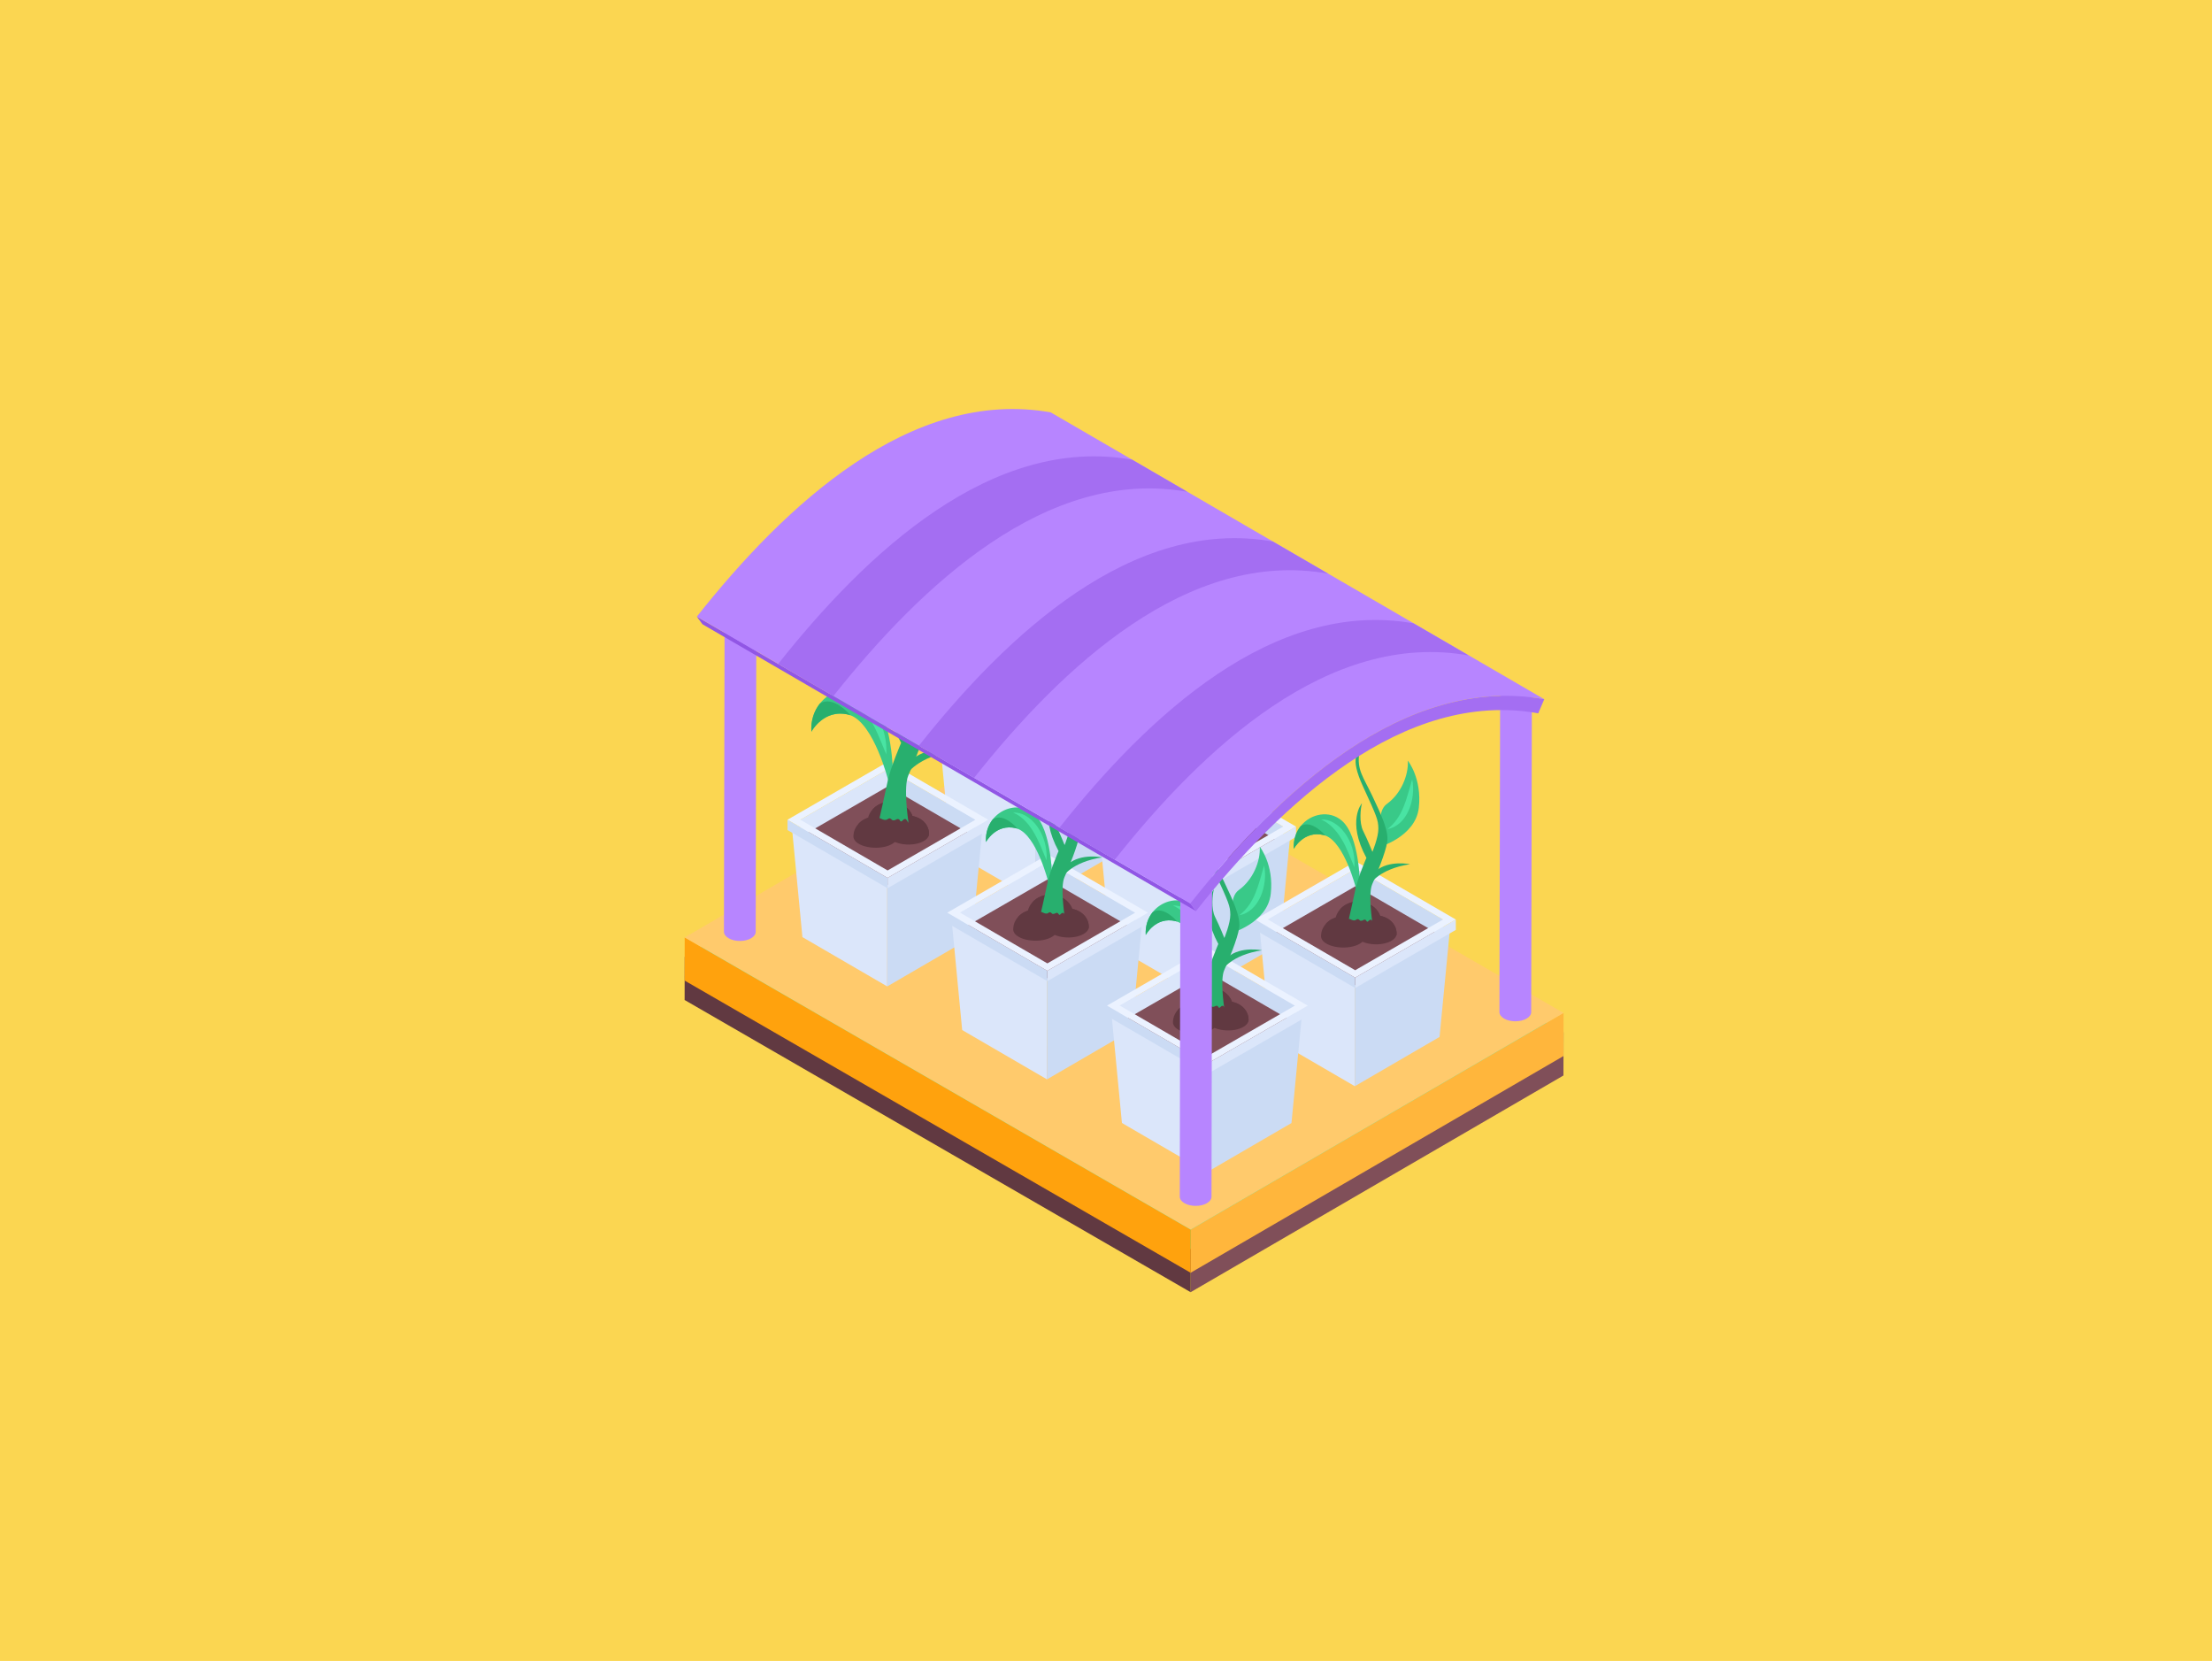 <svg width="979" height="735" viewBox="0 0 979 735" fill="none" xmlns="http://www.w3.org/2000/svg">
<rect width="979" height="735" fill="#FBD651"/>
<g filter="url(#filter0_d_729_2365)">
<path d="M684 448.833L683.962 467.93L518.957 563.821L518.995 544.724L684 448.833Z" fill="#804F59"/>
<path d="M518.993 544.726L518.955 563.823L295 434.522L295.038 415.426L518.993 544.726Z" fill="#613941"/>
<path d="M683.997 448.835L518.991 544.726L295.036 415.425L460.041 319.535L683.997 448.835Z" fill="#49E4A3"/>
<path d="M684 440.238L683.962 459.335L518.957 555.225L518.995 536.129L684 440.238Z" fill="#FFB63C"/>
<path d="M518.993 536.131L518.955 555.227L295 425.927L295.038 406.83L518.993 536.131Z" fill="#FFA20D"/>
<path d="M683.997 440.239L518.991 536.13L295.036 406.83L460.041 310.939L683.997 440.239Z" fill="#FFCA6C"/>
<path d="M450.365 346.142L489.225 323.706L450.597 301.258L411.737 323.694L450.365 346.142Z" fill="#804F59"/>
<path d="M408.126 321.231L412.661 368.597L450.199 390.422L450.207 345.683L408.126 321.231Z" fill="#DBE6FA"/>
<path d="M492.276 321.23L487.703 368.618L450.203 390.422L450.195 345.682L492.276 321.23Z" fill="#CBDBF4"/>
<path d="M411.736 316.651L411.749 324.28L450.609 301.844L450.596 294.215L411.736 316.651Z" fill="#DBE6FA"/>
<path d="M450.599 294.215L450.612 301.844L489.24 324.292L489.227 316.663L450.599 294.215Z" fill="#CBDBF4"/>
<path d="M450.346 342.387L450.359 346.97L494.915 321.245L494.902 316.663L450.346 342.387Z" fill="#DBE6FA"/>
<path d="M406.062 316.654L406.075 321.237L450.357 346.971L450.344 342.388L406.062 316.654Z" fill="#CBDBF4"/>
<path d="M494.9 316.664L450.344 342.389L406.062 316.655L450.618 290.93L494.9 316.664ZM450.367 339.1L489.227 316.664L450.6 294.216L411.739 316.652L450.367 339.1Z" fill="#EBF2FF"/>
<path d="M461.822 317.745V317.761C461.822 319.431 460.341 320.692 458.866 321.464C452.664 324.669 441.486 322.507 441.486 317.745C441.575 317.329 441.323 314.621 443.882 311.903C449.925 305.538 461.822 309.241 461.822 317.745Z" fill="#613941"/>
<path d="M461.822 317.745C461.792 318.158 461.825 318.184 461.692 318.591C456.55 322.944 442.886 321.141 442.886 315.814V315.806C442.893 314.409 443.247 313.084 443.882 311.903C449.925 305.538 461.822 309.241 461.822 317.745Z" fill="#613941"/>
<path d="M468.698 322.945V322.959C468.698 324.456 467.372 325.586 466.05 326.277C460.492 329.15 450.476 327.212 450.476 322.945V322.938C450.49 318.401 454.612 314.828 459.584 314.828C464.624 314.828 468.698 318.468 468.698 322.945Z" fill="#613941"/>
<path d="M468.695 322.946C468.666 323.359 468.712 323.296 468.579 323.704C463.994 327.586 451.727 326.015 451.727 321.215C451.781 320.802 451.653 319.509 452.62 317.711C458.034 312.007 468.695 315.325 468.695 322.946Z" fill="#613941"/>
<path d="M454.84 324.011V324.027C454.84 325.636 453.413 326.852 451.991 327.595C446.015 330.685 435.242 328.6 435.242 324.011C435.331 323.596 435.086 320.999 437.551 318.382C443.374 312.247 454.84 315.816 454.84 324.011Z" fill="#613941"/>
<path d="M454.838 324.011C454.809 324.425 454.846 324.419 454.713 324.827C449.758 329.022 436.589 327.285 436.589 322.15V322.142C436.595 320.797 436.938 319.52 437.549 318.382C443.372 312.247 454.838 315.816 454.838 324.011Z" fill="#613941"/>
<path d="M416.635 277.704C416.635 277.704 422.051 267.432 433.051 270.158C433.351 270.233 433.648 270.325 433.942 270.434C444.408 274.309 450.685 299.375 450.685 299.375L452.793 296.93C452.793 296.93 452.64 270.727 442.917 262.273C432.997 253.651 415.698 261.817 416.635 277.704Z" fill="#39C988"/>
<path d="M479.026 229.445C479.026 229.445 486.85 239.188 485.034 255.211C483.217 271.234 463.061 276.79 463.061 276.79L464.413 267.248C464.413 267.248 462.181 256.979 467.553 253.117C475.306 247.544 479.477 237.36 479.026 229.445Z" fill="#39C988"/>
<path d="M459.536 317.284C459.536 317.284 457.269 302.181 459.553 297.011C461.836 291.841 466.864 279.827 467.756 273.891C468.647 267.955 464.558 259.148 459.538 248.617C454.519 238.086 451.066 234.448 452.494 225.113C452.494 225.113 446.764 226.741 454.45 243.447C462.137 260.153 462.824 261.828 462.905 266.567C462.986 271.306 459.652 279.348 459.652 279.348C459.652 279.348 456.997 272.646 454.622 267.955C452.247 263.264 453.2 255.414 453.929 252.733C453.929 252.733 445.415 262.308 456.357 282.631C456.357 282.631 451.645 293.527 450.384 299.673C449.123 305.819 446.592 316.804 446.592 316.804C446.711 320.714 459.655 321.194 459.536 317.284Z" fill="#28AF6E"/>
<path d="M454.395 296.847H458.629C458.629 296.847 463.219 288.688 480.242 286.083C480.242 286.083 468.818 283.707 461.667 289.685C454.515 295.66 454.395 296.847 454.395 296.847Z" fill="#28AF6E"/>
<path d="M416.635 277.705C416.635 277.705 422.051 267.433 433.051 270.159C433.352 270.233 433.648 270.325 433.943 270.435C433.771 270.231 426.344 261.372 420.366 265.281C417.849 268.464 416.34 272.695 416.635 277.705Z" fill="#28AF6E"/>
<path d="M431.547 261.609C440.845 261.018 450.78 273.1 449.785 287.728C446.384 279.815 442.045 265.977 431.547 261.609Z" fill="#49E4A3"/>
<path d="M481.403 239.691C483.605 250.423 478.669 265.024 467.88 266.864C476.775 260.037 478.256 249.665 481.403 239.691Z" fill="#49E4A3"/>
<path d="M455.971 317.186C455.853 317.041 455.781 316.865 455.665 316.719C455.425 316.418 454.993 316.275 454.614 316.373C454.125 316.499 453.804 316.957 452.877 316.933C452.503 316.923 452.416 316.827 452.181 316.568C451.907 316.267 451.522 316.003 451.112 316.058C450.765 316.104 450.495 316.365 450.186 316.525C448.433 317.434 446.681 315.162 446.004 316.098C445.8 316.379 445.877 317.735 445.898 318.082C445.938 318.742 446.065 319.056 447.066 319.436C450.243 320.641 451.798 321.205 452.826 321.349C453.778 321.483 456.499 321.498 457.78 321.058C458.417 320.839 459.096 320.403 459.279 319.732C459.366 319.411 459.38 319.242 459.587 318.975C459.8 318.701 459.692 318.496 459.566 318.19C457.823 313.974 456.943 318.386 455.971 317.186Z" fill="#613941"/>
<path d="M521.068 387.265L559.928 364.829L521.301 342.381L482.44 364.817L521.068 387.265Z" fill="#804F59"/>
<path d="M478.828 362.354L483.364 409.72L520.901 431.545L520.909 386.805L478.828 362.354Z" fill="#DBE6FA"/>
<path d="M562.979 362.354L558.406 409.741L520.906 431.545L520.898 386.805L562.979 362.354Z" fill="#CBDBF4"/>
<path d="M482.438 357.771L482.451 365.4L521.312 342.964L521.299 335.335L482.438 357.771Z" fill="#DBE6FA"/>
<path d="M521.298 335.335L521.311 342.964L559.939 365.413L559.926 357.784L521.298 335.335Z" fill="#CBDBF4"/>
<path d="M521.044 383.508L521.057 388.09L565.613 362.366L565.6 357.783L521.044 383.508Z" fill="#DBE6FA"/>
<path d="M476.759 357.776L476.772 362.358L521.054 388.092L521.041 383.51L476.759 357.776Z" fill="#CBDBF4"/>
<path d="M565.598 357.784L521.041 383.509L476.759 357.775L521.315 332.05L565.598 357.784ZM521.065 380.22L559.925 357.784L521.297 335.336L482.437 357.772L521.065 380.22Z" fill="#EBF2FF"/>
<path d="M532.538 358.873V358.889C532.538 360.559 531.058 361.82 529.583 362.592C523.381 365.797 512.203 363.634 512.203 358.873V358.865C512.219 353.802 516.819 349.815 522.367 349.815C527.992 349.815 532.538 353.877 532.538 358.873Z" fill="#613941"/>
<path d="M532.538 358.873C532.508 359.286 532.541 359.311 532.408 359.719C527.191 364.135 513.602 362.21 513.602 356.941V356.933C513.608 355.537 513.963 354.212 514.598 353.031C516.462 351.068 519.247 349.815 522.366 349.815C527.991 349.815 532.538 353.877 532.538 358.873Z" fill="#613941"/>
<path d="M539.413 364.074V364.088C539.413 365.585 538.086 366.715 536.764 367.406C531.207 370.279 521.19 368.341 521.19 364.074V364.067C521.204 359.53 525.327 355.957 530.299 355.957C535.339 355.957 539.413 359.597 539.413 364.074Z" fill="#613941"/>
<path d="M539.411 364.074C539.382 364.487 539.428 364.424 539.295 364.832C534.71 368.714 522.442 367.143 522.442 362.343C522.497 361.93 522.369 360.637 523.335 358.839C528.75 353.135 539.411 356.453 539.411 364.074Z" fill="#613941"/>
<path d="M525.556 365.137V365.153C525.556 366.762 524.129 367.978 522.707 368.721C516.731 371.811 505.958 369.726 505.958 365.137V365.13C505.973 360.25 510.407 356.408 515.754 356.408C521.174 356.408 525.556 360.323 525.556 365.137Z" fill="#613941"/>
<path d="M525.554 365.137C525.524 365.55 525.562 365.545 525.429 365.952C520.401 370.209 507.305 368.353 507.305 363.276V363.268C507.311 361.922 507.653 360.645 508.265 359.507C514.088 353.373 525.554 356.941 525.554 365.137Z" fill="#613941"/>
<path d="M493.905 326.525C493.905 326.525 498.286 318.214 507.185 320.42C507.428 320.48 507.668 320.554 507.906 320.643C516.373 323.778 521.452 344.057 521.452 344.057L523.157 342.079C523.157 342.079 523.033 320.88 515.167 314.04C507.141 307.065 493.147 313.672 493.905 326.525Z" fill="#39C988"/>
<path d="M544.379 287.482C544.379 287.482 550.709 295.364 549.24 308.328C547.77 321.291 531.463 325.785 531.463 325.785L532.557 318.066C532.557 318.066 530.752 309.758 535.097 306.634C541.369 302.125 544.744 293.886 544.379 287.482Z" fill="#39C988"/>
<path d="M528.609 358.546C528.609 358.546 526.775 346.327 528.622 342.145C530.47 337.962 534.538 328.242 535.259 323.44C535.98 318.638 532.672 311.512 528.611 302.993C524.55 294.473 521.756 291.53 522.911 283.978C522.911 283.978 518.276 285.295 524.494 298.81C530.713 312.326 531.269 313.681 531.334 317.515C531.4 321.349 528.703 327.855 528.703 327.855C528.703 327.855 526.555 322.433 524.633 318.638C522.712 314.843 523.483 308.492 524.072 306.323C524.072 306.323 517.185 314.069 526.037 330.511C526.037 330.511 522.225 339.326 521.205 344.298C520.184 349.27 518.137 358.158 518.137 358.158C518.233 361.321 528.705 361.709 528.609 358.546Z" fill="#28AF6E"/>
<path d="M524.45 342.012H527.876C527.876 342.012 531.59 335.411 545.361 333.304C545.361 333.304 536.119 331.382 530.334 336.218C524.548 341.052 524.45 342.012 524.45 342.012Z" fill="#28AF6E"/>
<path d="M493.905 326.525C493.905 326.525 498.286 318.215 507.185 320.42C507.429 320.48 507.668 320.555 507.907 320.643C507.768 320.478 501.759 313.311 496.923 316.474C494.887 319.049 493.666 322.472 493.905 326.525Z" fill="#28AF6E"/>
<path d="M505.968 313.505C513.407 313.034 521.535 322.687 520.722 334.636C519.028 330.694 517.147 325.511 515.193 322.442C512.414 317.605 508.908 314.73 505.968 313.505Z" fill="#49E4A3"/>
<path d="M546.299 295.771C548.086 304.476 544.069 316.272 535.358 317.755C542.17 312.566 543.723 304.555 546.299 295.771Z" fill="#49E4A3"/>
<path d="M528.266 357.949C528.016 357.792 527.674 357.861 527.424 358.019C526.879 358.362 526.591 359.087 526.155 358.549C526.057 358.428 525.997 358.281 525.9 358.16C525.7 357.909 525.341 357.791 525.025 357.872C524.618 357.977 524.352 358.358 523.58 358.338C523.269 358.33 523.197 358.25 523.001 358.034C522.773 357.784 522.454 357.564 522.112 357.61C521.385 357.707 521.219 358.816 518.93 357.659C517.661 357.018 517.688 357.881 517.774 359.294C517.808 359.843 517.914 360.104 518.747 360.42C523.14 362.087 523.461 362.101 525.209 362.07C529.335 361.996 528.682 360.655 529.163 360.037C529.34 359.809 529.25 359.638 529.145 359.384C529.008 359.052 528.569 358.14 528.266 357.949Z" fill="#613941"/>
<path d="M591.785 428.392L630.645 405.956L592.017 383.508L553.157 405.944L591.785 428.392Z" fill="#804F59"/>
<path d="M549.549 403.481L554.084 450.848L591.622 472.673L591.63 427.933L549.549 403.481Z" fill="#DBE6FA"/>
<path d="M633.698 403.481L629.125 450.869L591.625 472.673L591.617 427.933L633.698 403.481Z" fill="#CBDBF4"/>
<path d="M553.158 398.9L553.171 406.529L592.031 384.093L592.018 376.464L553.158 398.9Z" fill="#DBE6FA"/>
<path d="M592.021 376.464L592.033 384.093L630.661 406.541L630.648 398.912L592.021 376.464Z" fill="#CBDBF4"/>
<path d="M591.766 424.637L591.779 429.219L636.335 403.495L636.322 398.912L591.766 424.637Z" fill="#DBE6FA"/>
<path d="M547.483 398.904L547.496 403.486L591.779 429.22L591.766 424.638L547.483 398.904Z" fill="#CBDBF4"/>
<path d="M636.322 398.912L591.766 424.637L547.483 398.903L592.04 373.178L636.322 398.912ZM591.789 421.348L630.649 398.912L592.021 376.464L553.161 398.9L591.789 421.348Z" fill="#EBF2FF"/>
<path d="M603.247 399.998V400.014C603.247 401.684 601.766 402.946 600.291 403.717C594.089 406.923 582.911 404.76 582.911 399.998C583 399.583 582.748 396.874 585.307 394.157C591.349 387.791 603.247 391.494 603.247 399.998Z" fill="#613941"/>
<path d="M603.248 399.998C603.218 400.412 603.251 400.437 603.118 400.844C597.976 405.198 584.312 403.395 584.312 398.067V398.059C584.318 396.663 584.673 395.338 585.308 394.157C591.35 387.791 603.248 391.494 603.248 399.998Z" fill="#613941"/>
<path d="M610.123 405.201V405.215C610.123 406.712 608.796 407.842 607.474 408.533C601.917 411.406 591.9 409.468 591.9 405.201C592.014 404.669 591.756 402.399 594.047 399.966C599.462 394.262 610.123 397.58 610.123 405.201Z" fill="#613941"/>
<path d="M610.12 405.201V405.215C610.12 405.465 610.083 405.715 610.004 405.959C605.419 409.841 593.151 408.27 593.151 403.47V403.463C593.158 402.211 593.476 401.024 594.044 399.966C599.459 394.262 610.12 397.58 610.12 405.201Z" fill="#613941"/>
<path d="M596.264 406.264C596.234 406.677 596.272 406.672 596.139 407.079C595.83 408.094 594.915 409.063 593.415 409.848C587.439 412.937 576.666 410.853 576.666 406.264C576.754 405.849 576.51 403.251 578.975 400.634C584.798 394.5 596.264 398.068 596.264 406.264Z" fill="#613941"/>
<path d="M596.263 406.264C596.233 406.677 596.271 406.672 596.138 407.079C591.182 411.275 578.014 409.537 578.014 404.403V404.395C578.02 403.049 578.362 401.772 578.974 400.634C584.797 394.5 596.263 398.068 596.263 406.264Z" fill="#613941"/>
<path d="M564.614 367.652C564.614 367.652 568.995 359.342 577.894 361.547C578.137 361.607 578.377 361.682 578.616 361.77C587.082 364.905 592.161 385.184 592.161 385.184L593.866 383.206C593.866 383.206 593.742 362.007 585.876 355.168C580.4 350.408 572.075 351.979 567.632 357.601C565.596 360.176 564.375 363.599 564.614 367.652Z" fill="#39C988"/>
<path d="M615.088 328.608C615.088 328.608 621.418 336.49 619.949 349.453C618.479 362.416 602.172 366.911 602.172 366.911L603.266 359.191C603.266 359.191 601.461 350.883 605.806 347.759C612.078 343.25 615.453 335.012 615.088 328.608Z" fill="#39C988"/>
<path d="M599.319 399.672C599.319 399.672 597.485 387.453 599.332 383.271C601.18 379.088 605.248 369.368 605.969 364.566C606.69 359.764 603.382 352.638 599.321 344.119C595.26 335.599 592.466 332.656 593.621 325.104C593.621 325.104 588.986 326.421 595.204 339.936C601.423 353.452 601.979 354.807 602.044 358.641C602.11 362.475 599.412 368.981 599.412 368.981C599.412 368.981 597.265 363.559 595.343 359.764C593.422 355.969 594.193 349.618 594.782 347.449C594.782 347.449 587.895 355.195 596.747 371.637C596.747 371.637 592.935 380.452 591.915 385.424C590.894 390.396 588.847 399.284 588.847 399.284C588.943 402.447 599.415 402.835 599.319 399.672Z" fill="#28AF6E"/>
<path d="M595.159 383.137H598.585C598.585 383.137 602.299 376.537 616.07 374.429C616.07 374.429 606.828 372.507 601.043 377.343C595.257 382.177 595.159 383.137 595.159 383.137Z" fill="#28AF6E"/>
<path d="M564.614 367.651C564.614 367.651 568.995 359.341 577.894 361.546C578.137 361.606 578.377 361.681 578.616 361.769C578.477 361.604 572.468 354.437 567.632 357.6C565.596 360.175 564.375 363.598 564.614 367.651Z" fill="#28AF6E"/>
<path d="M576.679 354.63C583.925 354.171 592.259 363.614 591.433 375.761C589.739 371.819 587.858 366.636 585.904 363.567C583.125 358.73 579.619 355.855 576.679 354.63Z" fill="#49E4A3"/>
<path d="M617.009 336.897C618.796 345.602 614.78 357.397 606.069 358.881C612.881 353.692 614.437 345.665 617.009 336.897Z" fill="#49E4A3"/>
<path d="M598.978 399.075C598.728 398.918 598.386 398.987 598.135 399.145C597.59 399.488 597.302 400.213 596.866 399.674C596.768 399.554 596.708 399.407 596.611 399.285C596.412 399.035 596.052 398.917 595.737 398.998C595.329 399.103 595.063 399.483 594.291 399.464C593.981 399.456 593.908 399.376 593.712 399.16C593.485 398.91 593.165 398.69 592.824 398.735C592.097 398.833 591.931 399.941 589.641 398.785C588.986 398.454 588.498 398.459 588.471 399.189C588.398 401.152 588.619 401.228 589.458 401.546C594.224 403.354 594.23 403.226 595.92 403.195C597.239 403.172 599.27 403.073 599.618 401.793C599.869 400.868 600.135 401.185 599.856 400.509C599.694 400.117 599.281 399.266 598.978 399.075Z" fill="#613941"/>
<path d="M384.839 384.237L423.699 361.802L385.071 339.354L346.211 361.789L384.839 384.237Z" fill="#804F59"/>
<path d="M342.602 359.326L347.137 406.692L384.675 428.517L384.682 383.778L342.602 359.326Z" fill="#DBE6FA"/>
<path d="M426.751 359.326L422.178 406.714L384.678 428.517L384.67 383.778L426.751 359.326Z" fill="#CBDBF4"/>
<path d="M346.211 354.744L346.224 362.373L385.084 339.937L385.071 332.308L346.211 354.744Z" fill="#DBE6FA"/>
<path d="M385.074 332.308L385.087 339.937L423.715 362.385L423.702 354.756L385.074 332.308Z" fill="#CBDBF4"/>
<path d="M384.817 380.481L384.83 385.063L429.387 359.339L429.374 354.756L384.817 380.481Z" fill="#DBE6FA"/>
<path d="M340.536 354.749L340.549 359.331L384.831 385.065L384.818 380.483L340.536 354.749Z" fill="#CBDBF4"/>
<path d="M429.375 354.756L384.818 380.481L340.536 354.747L385.093 329.022L429.375 354.756ZM384.842 377.192L423.702 354.756L385.074 332.308L346.214 354.744L384.842 377.192Z" fill="#EBF2FF"/>
<path d="M396.291 355.844V355.86C396.291 357.53 394.811 358.791 393.336 359.562C387.134 362.768 375.956 360.605 375.956 355.844C376.045 355.428 375.793 352.719 378.352 350.002C384.394 343.637 396.291 347.34 396.291 355.844Z" fill="#613941"/>
<path d="M396.291 355.844C396.262 356.257 396.295 356.282 396.162 356.689C390.945 361.106 377.355 359.181 377.355 353.912V353.904C377.362 352.508 377.717 351.183 378.352 350.002C384.394 343.637 396.291 347.34 396.291 355.844Z" fill="#613941"/>
<path d="M403.169 361.045V361.059C403.169 362.556 401.842 363.686 400.52 364.377C394.963 367.25 384.946 365.312 384.946 361.045C385.059 360.514 384.802 358.244 387.093 355.81C392.508 350.106 403.169 353.424 403.169 361.045Z" fill="#613941"/>
<path d="M403.169 361.045C403.139 361.459 403.186 361.396 403.053 361.803C398.378 365.761 386.2 364.036 386.2 359.315V359.308C386.206 358.056 386.524 356.869 387.093 355.811C392.508 350.107 403.169 353.425 403.169 361.045Z" fill="#613941"/>
<path d="M389.309 362.108V362.123C389.309 363.733 387.882 364.948 386.46 365.692C380.483 368.781 369.711 366.697 369.711 362.108C369.799 361.693 369.555 359.096 372.02 356.478C377.843 350.344 389.309 353.913 389.309 362.108Z" fill="#613941"/>
<path d="M389.308 362.108C389.278 362.521 389.316 362.516 389.183 362.923C384.155 367.18 371.059 365.324 371.059 360.247V360.239C371.065 358.893 371.407 357.617 372.019 356.478C377.842 350.344 389.308 353.913 389.308 362.108Z" fill="#613941"/>
<path d="M351.106 315.802C351.106 315.802 356.522 305.529 367.521 308.255C367.822 308.33 368.119 308.422 368.413 308.531C378.878 312.406 385.156 337.472 385.156 337.472L387.263 335.028C387.263 335.028 387.11 308.824 377.387 300.37C367.467 291.748 350.169 299.914 351.106 315.802Z" fill="#39C988"/>
<path d="M413.497 267.541C413.497 267.541 421.322 277.284 419.505 293.307C417.689 309.33 397.532 314.886 397.532 314.886L398.884 305.344C398.884 305.344 396.653 295.075 402.025 291.213C409.777 285.64 413.949 275.456 413.497 267.541Z" fill="#39C988"/>
<path d="M394.006 355.381C394.006 355.381 391.739 340.278 394.022 335.108C396.306 329.939 401.334 317.924 402.226 311.988C403.117 306.052 399.028 297.245 394.008 286.714C388.989 276.183 385.536 272.545 386.963 263.21C386.963 263.21 381.233 264.838 388.92 281.544C396.606 298.25 397.294 299.925 397.375 304.664C397.456 309.403 394.121 317.445 394.121 317.445C394.121 317.445 391.467 310.744 389.092 306.052C386.716 301.361 387.67 293.511 388.398 290.83C388.398 290.83 379.885 300.405 390.826 320.729C390.826 320.729 386.115 331.624 384.854 337.77C383.593 343.916 381.062 354.902 381.062 354.902C381.18 358.811 394.124 359.291 394.006 355.381Z" fill="#28AF6E"/>
<path d="M388.864 334.943H393.098C393.098 334.943 397.689 326.785 414.711 324.179C414.711 324.179 403.287 321.804 396.136 327.781C388.985 333.756 388.864 334.943 388.864 334.943Z" fill="#28AF6E"/>
<path d="M351.106 315.802C351.106 315.802 356.522 305.53 367.521 308.256C367.822 308.331 368.119 308.423 368.413 308.532C368.242 308.328 360.815 299.469 354.837 303.378C352.32 306.561 350.811 310.792 351.106 315.802Z" fill="#28AF6E"/>
<path d="M366.019 299.708C368.945 299.522 371.918 300.674 374.357 302.399C381.291 307.192 384.822 317.516 384.256 325.827C381.135 318.566 378.409 310.244 372.678 304.403C370.778 302.58 368.682 300.817 366.019 299.708Z" fill="#49E4A3"/>
<path d="M415.87 277.789C418.071 288.512 413.137 303.121 402.347 304.961C404.544 303.275 406.238 301.405 407.703 299.393C412.537 292.262 414.522 281.684 415.87 277.789Z" fill="#49E4A3"/>
<path d="M392.982 354.564C392.271 354.116 391.586 354.987 391.176 355.35C390.89 355.603 390.643 355.53 390.444 355.284C390.326 355.139 390.254 354.963 390.138 354.816C389.898 354.515 389.466 354.373 389.086 354.471C388.598 354.596 388.277 355.054 387.349 355.031C386.975 355.021 386.889 354.925 386.653 354.666C386.379 354.364 385.995 354.1 385.585 354.155C385.238 354.202 384.968 354.462 384.659 354.623C382.906 355.532 381.154 353.259 380.477 354.195C380.273 354.477 380.349 355.833 380.371 356.18C380.411 356.84 380.538 357.154 381.539 357.534C384.715 358.739 386.271 359.303 387.298 359.447C388.251 359.581 390.971 359.595 392.253 359.155C392.889 358.937 393.569 358.501 393.751 357.83C393.839 357.508 393.852 357.339 394.06 357.073C394.273 356.799 394.165 356.594 394.038 356.288C393.873 355.888 393.346 354.793 392.982 354.564Z" fill="#613941"/>
<path d="M455.546 425.366L494.406 402.931L455.778 380.482L416.918 402.918L455.546 425.366Z" fill="#804F59"/>
<path d="M413.31 400.455L417.845 447.821L455.383 469.646L455.39 424.906L413.31 400.455Z" fill="#DBE6FA"/>
<path d="M497.459 400.455L492.886 447.843L455.386 469.646L455.378 424.906L497.459 400.455Z" fill="#CBDBF4"/>
<path d="M416.92 395.874L416.933 403.503L455.793 381.067L455.78 373.438L416.92 395.874Z" fill="#DBE6FA"/>
<path d="M455.782 373.438L455.795 381.067L494.423 403.515L494.41 395.886L455.782 373.438Z" fill="#CBDBF4"/>
<path d="M455.527 421.61L455.54 426.192L500.097 400.468L500.084 395.885L455.527 421.61Z" fill="#DBE6FA"/>
<path d="M411.245 395.877L411.258 400.459L455.54 426.193L455.527 421.611L411.245 395.877Z" fill="#CBDBF4"/>
<path d="M500.084 395.886L455.527 421.611L411.245 395.877L455.802 370.152L500.084 395.886ZM455.551 418.322L494.411 395.886L455.783 373.438L416.923 395.874L455.551 418.322Z" fill="#EBF2FF"/>
<path d="M467.007 396.97V396.986C467.007 398.657 465.527 399.918 464.051 400.689C457.85 403.895 446.672 401.732 446.672 396.97C446.76 396.555 446.509 393.846 449.068 391.129C455.11 384.764 467.007 388.467 467.007 396.97Z" fill="#613941"/>
<path d="M467.005 396.97C466.976 397.384 467.009 397.409 466.876 397.816C461.734 402.17 448.069 400.367 448.069 395.039V395.031C448.076 393.635 448.431 392.31 449.066 391.129C455.108 384.764 467.005 388.467 467.005 396.97Z" fill="#613941"/>
<path d="M473.884 402.17V402.185C473.884 403.681 472.557 404.812 471.235 405.503C465.678 408.376 455.661 406.437 455.661 402.17V402.163C455.675 397.626 459.798 394.054 464.769 394.054C469.81 394.054 473.884 397.694 473.884 402.17Z" fill="#613941"/>
<path d="M473.881 402.17C473.851 402.584 473.898 402.521 473.765 402.928C469.179 406.81 456.912 405.239 456.912 400.44C456.967 400.026 456.839 398.734 457.805 396.936C463.22 391.232 473.881 394.55 473.881 402.17Z" fill="#613941"/>
<path d="M460.023 403.236V403.252C460.023 404.861 458.596 406.077 457.174 406.82C451.197 409.91 440.425 407.825 440.425 403.236C440.513 402.821 440.269 400.224 442.734 397.607C448.557 391.472 460.023 395.041 460.023 403.236Z" fill="#613941"/>
<path d="M460.022 403.236C459.992 403.649 460.03 403.644 459.897 404.051C454.869 408.308 441.772 406.452 441.772 401.375V401.367C441.779 400.021 442.121 398.744 442.733 397.606C448.556 391.472 460.022 395.041 460.022 403.236Z" fill="#613941"/>
<path d="M428.374 364.623C428.374 364.623 432.756 356.312 441.655 358.518C441.898 358.578 442.138 358.653 442.376 358.741C450.843 361.876 455.922 382.155 455.922 382.155L457.626 380.177C457.626 380.177 457.503 358.978 449.636 352.139C441.611 345.163 427.616 351.77 428.374 364.623Z" fill="#39C988"/>
<path d="M478.85 325.58C478.85 325.58 485.18 333.462 483.71 346.425C482.241 359.388 465.934 363.883 465.934 363.883L467.027 356.164C467.027 356.164 465.222 347.855 469.568 344.731C475.84 340.223 479.215 331.984 478.85 325.58Z" fill="#39C988"/>
<path d="M463.079 396.644C463.079 396.644 461.245 384.426 463.093 380.243C464.94 376.061 469.008 366.34 469.729 361.538C470.451 356.736 467.142 349.611 463.081 341.091C459.021 332.571 456.227 329.628 457.382 322.076C457.382 322.076 452.746 323.393 458.965 336.908C465.183 350.424 465.74 351.779 465.805 355.613C465.871 359.447 463.173 365.953 463.173 365.953C463.173 365.953 461.026 360.531 459.104 356.736C457.182 352.941 457.954 346.59 458.543 344.421C458.543 344.421 451.656 352.167 460.507 368.61C460.507 368.61 456.696 377.424 455.675 382.396C454.655 387.368 452.607 396.256 452.607 396.256C452.704 399.419 463.176 399.807 463.079 396.644Z" fill="#28AF6E"/>
<path d="M458.92 380.109H462.345C462.345 380.109 466.059 373.509 479.831 371.401C479.831 371.401 470.589 369.479 464.803 374.316C459.018 379.149 458.92 380.109 458.92 380.109Z" fill="#28AF6E"/>
<path d="M428.374 364.623C428.374 364.623 432.756 356.313 441.655 358.518C441.898 358.579 442.138 358.653 442.376 358.741C442.237 358.576 436.229 351.409 431.393 354.572C429.357 357.147 428.135 360.57 428.374 364.623Z" fill="#28AF6E"/>
<path d="M440.437 351.602C448.146 351.113 455.975 361.202 455.191 372.734C452.287 365.972 448.843 355.103 440.437 351.602Z" fill="#49E4A3"/>
<path d="M480.769 333.87C482.557 342.578 478.522 354.372 469.829 355.852C476.641 350.663 478.196 342.637 480.769 333.87Z" fill="#49E4A3"/>
<path d="M462.735 396.049C462.484 395.891 462.143 395.961 461.892 396.118C461.347 396.461 461.059 397.186 460.623 396.648C460.525 396.527 460.465 396.381 460.368 396.259C460.168 396.009 459.809 395.89 459.493 395.972C459.285 396.025 459.106 396.154 458.914 396.249C458.603 396.401 458.01 396.52 457.727 396.369C457.623 396.314 457.548 396.22 457.469 396.134C457.241 395.883 456.922 395.663 456.58 395.709C455.854 395.807 455.687 396.915 453.398 395.759C453.025 395.57 452.577 395.402 452.331 395.742C452.126 396.026 452.212 397.646 452.352 397.921C452.598 398.406 453.285 398.559 455.884 399.504C457.635 400.141 458.086 400.198 459.677 400.169C460.996 400.145 463.026 400.046 463.374 398.766C463.626 397.841 463.892 398.159 463.613 397.483C463.451 397.091 463.037 396.239 462.735 396.049Z" fill="#613941"/>
<path d="M526.251 466.493L565.111 444.057L526.483 421.609L487.623 444.045L526.251 466.493Z" fill="#804F59"/>
<path d="M484.014 441.582L488.549 488.948L526.087 510.773L526.094 466.034L484.014 441.582Z" fill="#DBE6FA"/>
<path d="M568.163 441.582L563.59 488.97L526.09 510.773L526.082 466.034L568.163 441.582Z" fill="#CBDBF4"/>
<path d="M487.621 437L487.634 444.629L526.494 422.194L526.481 414.564L487.621 437Z" fill="#DBE6FA"/>
<path d="M526.48 414.565L526.493 422.194L565.121 444.642L565.108 437.013L526.48 414.565Z" fill="#CBDBF4"/>
<path d="M526.227 462.737L526.24 467.319L570.796 441.595L570.783 437.012L526.227 462.737Z" fill="#DBE6FA"/>
<path d="M481.942 437.003L481.955 441.586L526.238 467.32L526.225 462.737L481.942 437.003Z" fill="#CBDBF4"/>
<path d="M570.781 437.013L526.225 462.738L481.942 437.004L526.499 411.279L570.781 437.013ZM526.248 459.449L565.108 437.013L526.48 414.565L487.62 437.001L526.248 459.449Z" fill="#EBF2FF"/>
<path d="M537.717 438.097V438.113C537.717 439.783 536.237 441.044 534.761 441.816C528.56 445.021 517.382 442.859 517.382 438.097C517.47 437.681 517.219 434.973 519.778 432.255C525.82 425.89 537.717 429.593 537.717 438.097Z" fill="#613941"/>
<path d="M537.716 438.097C537.687 438.51 537.72 438.536 537.587 438.943C532.37 443.36 518.78 441.434 518.78 436.166V436.158C518.787 434.761 519.142 433.436 519.777 432.255C525.819 425.89 537.716 429.593 537.716 438.097Z" fill="#613941"/>
<path d="M544.593 443.298V443.312C544.593 444.809 543.266 445.939 541.944 446.63C536.387 449.503 526.37 447.565 526.37 443.298V443.291C526.384 438.754 530.507 435.181 535.478 435.181C540.519 435.181 544.593 438.821 544.593 443.298Z" fill="#613941"/>
<path d="M544.592 443.298C544.562 443.711 544.609 443.648 544.475 444.056C539.801 448.014 527.623 446.288 527.623 441.567C527.678 441.154 527.55 439.861 528.516 438.063C533.931 432.359 544.592 435.677 544.592 443.298Z" fill="#613941"/>
<path d="M530.734 444.363C530.704 444.777 530.742 444.771 530.609 445.179C530.299 446.194 529.385 447.163 527.885 447.947C521.908 451.037 511.136 448.952 511.136 444.363C511.224 443.948 510.98 441.351 513.445 438.734C519.268 432.599 530.734 436.168 530.734 444.363Z" fill="#613941"/>
<path d="M530.733 444.363C530.703 444.777 530.741 444.771 530.608 445.179C525.58 449.435 512.483 447.58 512.483 442.502V442.494C512.49 441.149 512.832 439.872 513.444 438.734C519.267 432.599 530.733 436.168 530.733 444.363Z" fill="#613941"/>
<path d="M499.085 405.751C499.085 405.751 503.467 397.441 512.366 399.646C512.609 399.707 512.849 399.781 513.087 399.869C521.554 403.004 526.633 423.283 526.633 423.283L528.337 421.306C528.337 421.306 528.214 400.106 520.347 393.267C512.322 386.292 498.327 392.898 499.085 405.751Z" fill="#39C988"/>
<path d="M549.561 366.708C549.561 366.708 555.891 374.591 554.421 387.554C552.952 400.517 536.645 405.011 536.645 405.011L537.738 397.292C537.738 397.292 535.933 388.984 540.279 385.86C546.551 381.351 549.926 373.112 549.561 366.708Z" fill="#39C988"/>
<path d="M533.789 437.772C533.789 437.772 531.955 425.553 533.803 421.371C535.65 417.189 539.718 407.468 540.439 402.666C541.161 397.864 537.852 390.738 533.791 382.219C529.73 373.699 526.937 370.756 528.092 363.204C528.092 363.204 523.456 364.521 529.675 378.036C535.893 391.552 536.45 392.907 536.515 396.741C536.58 400.575 533.883 407.081 533.883 407.081C533.883 407.081 531.735 401.659 529.814 397.864C527.892 394.069 528.664 387.718 529.253 385.549C529.253 385.549 522.366 393.295 531.217 409.737C531.217 409.737 527.405 418.552 526.385 423.524C525.365 428.496 523.317 437.384 523.317 437.384C523.414 440.547 533.886 440.935 533.789 437.772Z" fill="#28AF6E"/>
<path d="M529.631 421.238H533.056C533.056 421.238 536.77 414.638 550.542 412.53C550.542 412.53 541.3 410.608 535.514 415.444C529.729 420.278 529.631 421.238 529.631 421.238Z" fill="#28AF6E"/>
<path d="M499.085 405.751C499.085 405.751 503.467 397.441 512.366 399.646C512.609 399.707 512.849 399.781 513.087 399.869C512.948 399.704 506.94 392.537 502.104 395.7C500.068 398.275 498.846 401.698 499.085 405.751Z" fill="#28AF6E"/>
<path d="M511.148 392.73C518.795 392.245 526.695 402.206 525.903 413.862C524.206 409.912 522.328 404.738 520.374 401.667C517.597 396.831 514.091 393.956 511.148 392.73Z" fill="#49E4A3"/>
<path d="M551.48 374.998C553.267 383.706 549.233 395.5 540.54 396.98C547.343 391.797 548.887 383.836 551.48 374.998Z" fill="#49E4A3"/>
<path d="M533.445 437.175C533.195 437.018 532.853 437.087 532.603 437.244C532.058 437.588 531.77 438.313 531.334 437.774C531.236 437.653 531.176 437.507 531.079 437.385C530.879 437.135 530.52 437.017 530.204 437.098C529.996 437.151 529.817 437.28 529.625 437.375C529.314 437.527 528.721 437.646 528.438 437.495C528.334 437.44 528.259 437.346 528.18 437.26C527.952 437.009 527.633 436.789 527.291 436.835C527.003 436.874 526.778 437.091 526.521 437.224C525.066 437.979 523.606 436.088 523.042 436.869C522.836 437.152 522.923 438.772 523.063 439.048C523.309 439.533 523.995 439.686 526.595 440.63C527.287 440.882 527.986 441.135 528.717 441.238C529.509 441.349 531.772 441.361 532.839 440.995C533.368 440.813 533.934 440.45 534.085 439.892C534.337 438.967 534.603 439.285 534.324 438.609C534.162 438.217 533.748 437.366 533.445 437.175Z" fill="#613941"/>
<path d="M528.505 351.647L528.199 521.586C528.196 522.62 527.517 523.653 526.159 524.442C523.422 526.033 518.973 526.033 516.222 524.445C514.836 523.644 514.144 522.594 514.146 521.546L514.452 351.607C514.449 352.656 515.142 353.706 516.528 354.506C520.836 356.994 528.494 355.314 528.505 351.647Z" fill="#B785FF"/>
<path d="M526.432 348.751C529.183 350.339 529.197 352.917 526.465 354.505C523.728 356.095 519.278 356.095 516.528 354.507C513.773 352.917 513.758 350.339 516.495 348.749C519.228 347.161 523.678 347.161 526.432 348.751Z" fill="#B785FF"/>
<path d="M326.769 254.249L326.464 404.349C326.461 405.384 325.781 406.417 324.424 407.206C321.687 408.797 317.237 408.796 314.487 407.208C313.101 406.408 312.408 405.358 312.411 404.309L312.717 254.208C312.714 255.257 313.406 256.307 314.792 257.108C317.543 258.696 321.992 258.696 324.729 257.105C326.087 256.316 326.766 255.283 326.769 254.249Z" fill="#B785FF"/>
<path d="M324.698 251.352C327.449 252.94 327.463 255.518 324.73 257.106C321.993 258.696 317.544 258.696 314.793 257.108C312.039 255.518 312.024 252.94 314.761 251.35C317.494 249.762 321.943 249.762 324.698 251.352Z" fill="#B785FF"/>
<path d="M669.985 300.779L669.68 439.901C669.677 440.935 668.997 441.969 667.639 442.757C664.903 444.348 660.453 444.348 657.703 442.76C656.316 441.96 655.624 440.909 655.627 439.861L655.933 300.739C655.93 301.787 656.622 302.838 658.008 303.638C662.317 306.125 669.975 304.446 669.985 300.779Z" fill="#B785FF"/>
<path d="M667.913 297.882C670.664 299.47 670.678 302.047 667.946 303.636C665.209 305.226 660.759 305.226 658.009 303.638C655.254 302.047 655.239 299.47 657.976 297.88C660.709 296.292 665.158 296.292 667.913 297.882Z" fill="#B785FF"/>
<path d="M468.252 203.381L467.946 306.457C467.943 307.491 467.264 308.524 465.906 309.313C461.629 311.799 453.883 310.125 453.894 306.417L454.199 203.341C454.196 204.389 454.889 205.44 456.275 206.24C459.026 207.828 463.475 207.828 466.212 206.238C467.569 205.449 468.249 204.416 468.252 203.381Z" fill="#B785FF"/>
<path d="M466.179 200.486C468.93 202.074 468.944 204.651 466.212 206.24C463.475 207.83 459.026 207.83 456.275 206.242C453.52 204.651 453.506 202.074 456.242 200.484C458.975 198.896 463.425 198.896 466.179 200.486Z" fill="#B785FF"/>
<path d="M521.324 395.183L302.926 268.264L300.414 264.882L518.812 391.801L521.324 395.183Z" fill="#9156E5"/>
<path d="M675.46 301.427C613.585 290.297 557.768 342.621 518.81 391.801L300.405 264.87C339.379 215.669 395.063 163.446 457.055 174.494L675.46 301.427Z" fill="#B785FF"/>
<path d="M517.502 209.642C455.626 198.512 399.81 250.837 360.852 300.017L336.412 285.808C375.386 236.607 431.069 184.384 493.062 195.432L517.502 209.642Z" fill="#A46EF2"/>
<path d="M579.766 245.848C517.891 234.718 462.074 287.043 423.117 336.223L398.677 322.014C437.651 272.813 493.334 220.59 555.326 231.639L579.766 245.848Z" fill="#A46EF2"/>
<path d="M642.032 282.056C580.157 270.926 524.34 323.251 485.383 372.431L460.942 358.222C499.916 309.021 555.6 256.798 617.592 267.847L642.032 282.056Z" fill="#A46EF2"/>
<path d="M675.469 301.423L672.801 307.661C613.07 296.994 558.965 347.683 521.326 395.183L518.813 391.801C557.809 342.589 613.475 290.341 675.469 301.423Z" fill="#A46EF2"/>
</g>
<defs>
<filter id="filter0_d_729_2365" x="283" y="161" width="429" height="430.823" filterUnits="userSpaceOnUse" color-interpolation-filters="sRGB">
<feFlood flood-opacity="0" result="BackgroundImageFix"/>
<feColorMatrix in="SourceAlpha" type="matrix" values="0 0 0 0 0 0 0 0 0 0 0 0 0 0 0 0 0 0 127 0" result="hardAlpha"/>
<feOffset dx="8" dy="8"/>
<feGaussianBlur stdDeviation="10"/>
<feComposite in2="hardAlpha" operator="out"/>
<feColorMatrix type="matrix" values="0 0 0 0 0 0 0 0 0 0 0 0 0 0 0 0 0 0 0.25 0"/>
<feBlend mode="normal" in2="BackgroundImageFix" result="effect1_dropShadow_729_2365"/>
<feBlend mode="normal" in="SourceGraphic" in2="effect1_dropShadow_729_2365" result="shape"/>
</filter>
</defs>
</svg>
